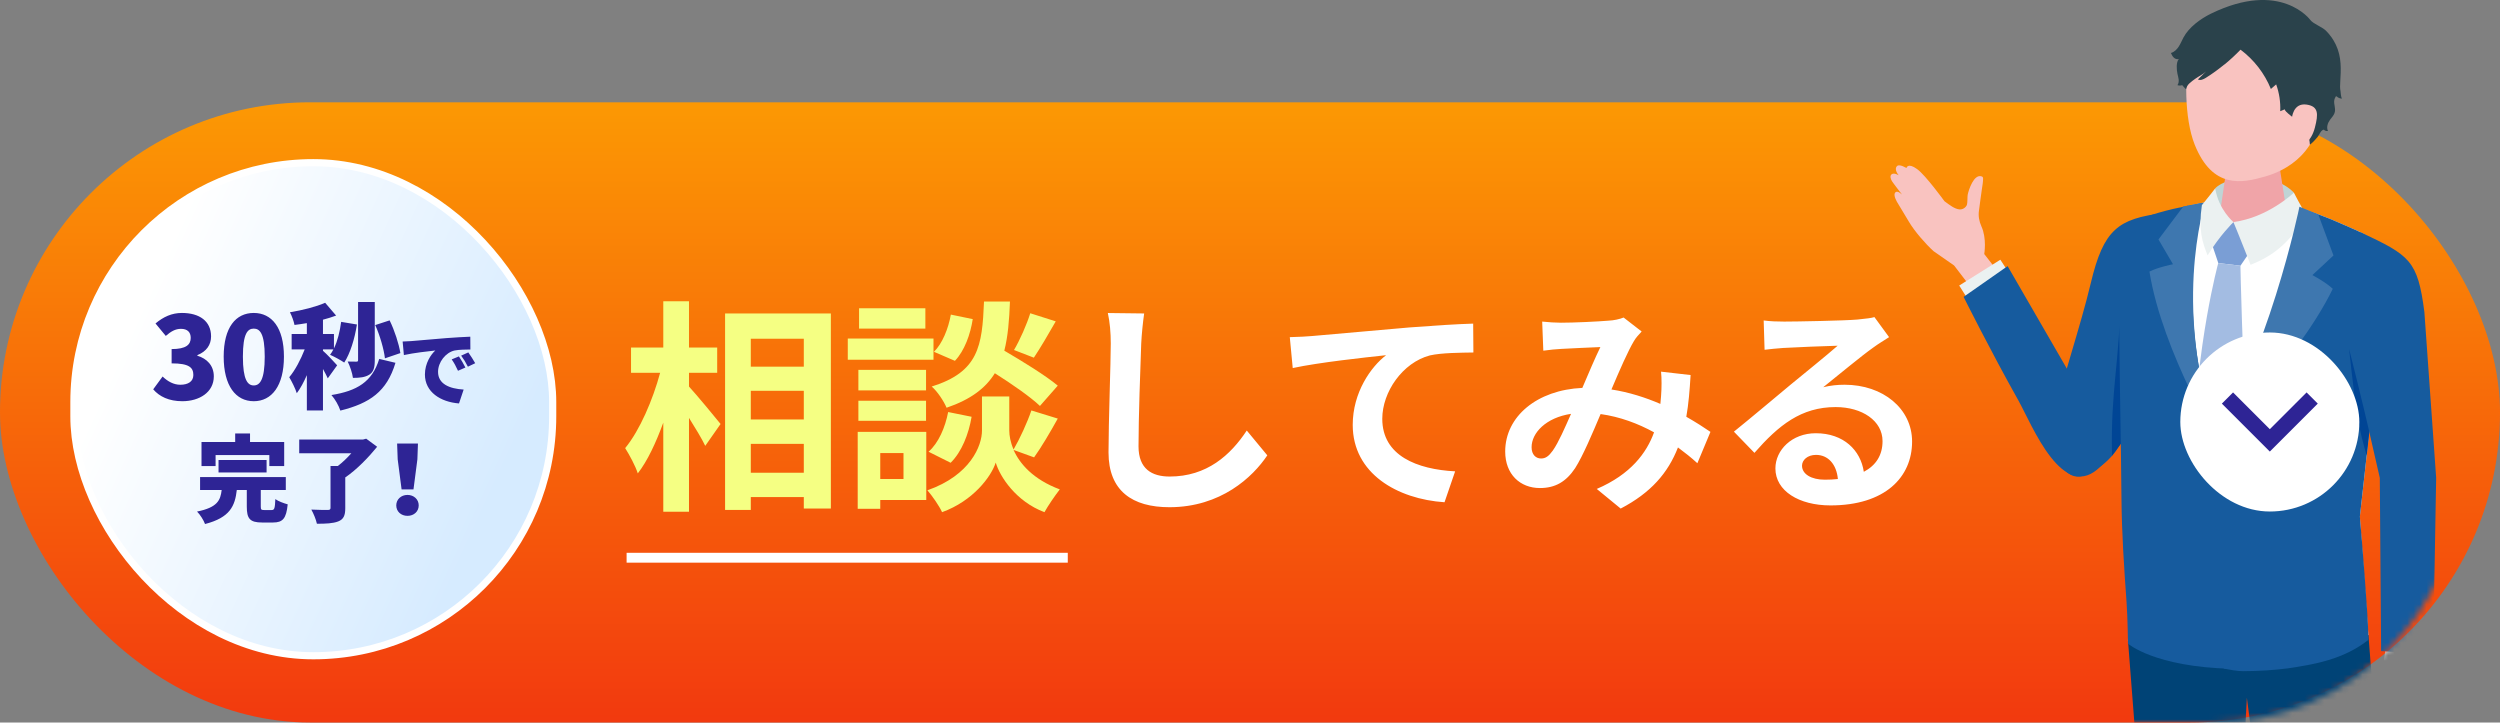 <?xml version="1.0" encoding="UTF-8"?>
<svg width="391" height="113" viewBox="0 0 391 113" fill="none" xmlns="http://www.w3.org/2000/svg">
	<rect x="0" y="0" width="391" height="113" fill="#808080" stroke="none"/>
	<rect y="16" width="391" height="97" rx="48.5" fill="url(#paint0_linear_477_959)" />
	<rect x="11.559" y="25.441" width="74.882" height="77.118" rx="37.441" fill="url(#paint1_linear_477_959)" />
	<rect x="11.559" y="25.441" width="74.882" height="77.118" rx="37.441" stroke="white" stroke-width="1.118" />
	<path d="M28.522 62.75C26.412 62.75 24.928 62.017 23.962 60.891L25.429 58.888C26.233 59.657 27.163 60.175 28.2 60.175C29.434 60.175 30.239 59.657 30.239 58.655C30.239 57.511 29.631 56.831 26.841 56.831V54.596C29.112 54.596 29.828 53.899 29.828 52.843C29.828 51.931 29.291 51.431 28.308 51.431C27.413 51.431 26.734 51.842 25.929 52.539L24.32 50.59C25.554 49.553 26.877 48.945 28.451 48.945C31.205 48.945 33.011 50.233 33.011 52.611C33.011 53.934 32.295 54.971 30.865 55.544V55.633C32.349 56.08 33.44 57.153 33.44 58.87C33.44 61.355 31.169 62.75 28.522 62.75ZM39.688 62.75C36.88 62.75 34.984 60.354 34.984 55.776C34.984 51.198 36.88 48.945 39.688 48.945C42.495 48.945 44.408 51.234 44.408 55.776C44.408 60.354 42.495 62.75 39.688 62.75ZM39.688 60.283C40.635 60.283 41.404 59.424 41.404 55.776C41.404 52.146 40.635 51.395 39.688 51.395C38.74 51.395 37.989 52.146 37.989 55.776C37.989 59.424 38.74 60.283 39.688 60.283ZM62.619 55.222L60.205 56.044C60.044 54.632 59.418 52.45 58.685 50.841L60.938 50.108C61.725 51.717 62.387 53.791 62.619 55.222ZM58.614 47.228V56.349C58.614 57.475 58.435 58.172 57.755 58.602C57.094 59.013 56.253 59.102 55.198 59.102C55.109 58.369 54.733 57.243 54.376 56.545C54.912 56.563 55.52 56.563 55.735 56.563C55.931 56.563 56.003 56.509 56.003 56.313V47.228H58.614ZM52.73 57.135L51.264 59.174C51.085 58.781 50.817 58.244 50.513 57.708V64.199H47.992V58.673C47.509 59.764 46.99 60.748 46.418 61.499C46.185 60.748 45.631 59.657 45.238 58.995C46.168 57.904 47.044 56.205 47.652 54.65H45.613V52.236H47.992V50.537C47.33 50.644 46.686 50.751 46.06 50.823C45.953 50.251 45.631 49.374 45.345 48.838C47.312 48.516 49.44 47.98 50.853 47.354L52.569 49.356C51.926 49.607 51.228 49.803 50.513 50V52.236H52.23V54.489C52.802 53.326 53.16 51.824 53.356 50.34L55.824 50.751C55.466 53.04 54.751 55.311 53.839 56.706C53.338 56.349 52.23 55.758 51.622 55.49C51.818 55.24 51.979 54.954 52.14 54.65H50.513V54.864C50.996 55.258 52.409 56.76 52.73 57.135ZM59.311 56.134L61.85 56.742C60.509 61.23 57.845 63.072 53.231 64.217C52.981 63.43 52.391 62.411 51.836 61.785C55.824 61.141 58.202 59.746 59.311 56.134ZM71.774 55.74C72.099 56.221 72.554 57.001 72.788 57.482L71.631 57.989C71.28 57.235 71.059 56.806 70.643 56.208L71.774 55.74ZM73.243 55.116C73.581 55.584 74.062 56.338 74.322 56.806L73.178 57.352C72.801 56.611 72.554 56.208 72.125 55.623L73.243 55.116ZM62.973 53.413C63.493 53.4 64.052 53.374 64.299 53.348C65.508 53.244 67.458 53.088 69.811 52.88C71.098 52.776 72.619 52.698 73.555 52.659L73.568 54.661C72.905 54.674 71.813 54.674 71.098 54.817C69.707 55.129 68.511 56.637 68.511 58.158C68.511 60.056 70.292 60.797 72.515 60.927L71.787 63.098C68.914 62.877 66.457 61.317 66.457 58.574C66.457 56.806 67.393 55.441 68.082 54.817C66.977 54.934 64.715 55.194 63.168 55.532L62.973 53.413ZM33.718 71.17V72.896H31.516V69.132H36.783V67.793H39.105V69.132H44.447V72.896H42.125V71.17H33.718ZM41.694 73.893H34.179V71.944H41.694V73.893ZM41.337 79.771H42.483C42.914 79.771 43.003 79.533 43.063 78.06C43.494 78.387 44.432 78.729 44.997 78.878C44.774 81.11 44.224 81.72 42.691 81.72H40.995C39.06 81.72 38.599 81.095 38.599 79.235V76.631H37.036C36.754 79.131 35.98 80.946 32.067 81.958C31.858 81.378 31.293 80.47 30.817 80.009C34.031 79.354 34.477 78.238 34.671 76.631H31.293V74.608H44.7V76.631H40.786V79.205C40.786 79.711 40.861 79.771 41.337 79.771ZM57.273 68.611L58.984 69.876C57.645 71.527 55.785 73.462 54 74.667V79.488C54 80.649 53.717 81.229 52.884 81.556C52.065 81.869 50.949 81.914 49.565 81.914C49.431 81.274 49.03 80.292 48.688 79.697C49.64 79.756 50.905 79.756 51.247 79.756C51.574 79.756 51.693 79.682 51.693 79.429V72.881H52.839C53.583 72.316 54.327 71.587 54.952 70.888H46.798V68.745H56.767L57.273 68.611ZM62.809 76.542L62.199 71.84L62.109 69.37H65.368L65.279 71.84L64.669 76.542H62.809ZM63.731 80.679C62.719 80.679 61.975 79.994 61.975 79.042C61.975 78.119 62.719 77.405 63.731 77.405C64.743 77.405 65.487 78.119 65.487 79.042C65.487 79.994 64.743 80.679 63.731 80.679Z" fill="#2E2495" />
	<mask id="mask0_477_959" style="mask-type:alpha" maskUnits="userSpaceOnUse" x="287" y="-5" width="98" height="118">
		<path d="M287 -5H385V74C385 95.539 367.539 113 346 113H287V-5Z" fill="#D9D9D9" />
	</mask>
	<g mask="url(#mask0_477_959)">
		<path d="M308.166 44.843L305.617 41.518L302.401 39.279C301.132 38.12 299.458 36.196 298.582 34.727C297.626 33.13 296.897 31.954 296.675 31.554C296.345 30.958 296.095 30.232 296.544 30.013C296.886 29.85 297.489 30.441 297.489 30.441C297.489 30.441 296.083 28.635 295.913 28.353C295.742 28.072 295.492 27.498 295.879 27.239C296.266 26.981 296.949 27.414 296.949 27.414C296.374 26.671 296.431 26.199 296.732 25.945C297.114 25.625 298.167 26.283 298.167 26.283C298.167 26.283 298.349 25.36 299.845 26.452C301.189 27.431 304.108 31.464 304.108 31.464C304.922 32.066 305.696 32.68 306.465 32.753C306.937 32.798 307.438 32.483 307.62 32.05C307.734 31.785 307.688 30.744 307.745 30.463C307.893 29.698 308.718 27.166 309.931 27.588C309.999 27.611 310.062 27.645 310.101 27.706C310.147 27.774 310.153 27.853 310.153 27.931C310.153 28.455 310.056 29 309.976 29.512C309.805 30.604 309.686 31.695 309.532 32.786C309.532 32.815 309.527 32.837 309.521 32.865C309.373 33.726 309.532 34.598 309.891 35.397C310.767 37.315 310.335 39.729 310.335 39.729L316.066 47.099L310.403 50.272L308.166 44.848V44.843Z" fill="#F9C3C0" />
		<path d="M315.701 45.011L312.856 40.618L306.419 44.657L309.321 49.259L315.701 45.011Z" fill="#EBF1F1" />
		<path d="M307.102 46.435L313.988 41.619L325.195 61.006C325.195 61.006 334.381 66.817 328.615 72.854C322.708 79.037 317.773 66.373 315.707 62.688C311.331 54.902 307.107 46.435 307.107 46.435H307.102Z" fill="#165B9E" />
		<path d="M324.802 74.536C321.837 74.277 320.306 68.629 320.989 65.765C322.326 60.168 325.445 50.84 326.993 44.303C328.997 35.847 331.296 34.21 338.296 33.333C341.438 39.212 334.899 59.155 331.882 68.708C330.955 71.644 326.788 74.705 324.802 74.536Z" fill="#165B9E" />
		<path d="M330.317 71.273C330.083 60.848 331.529 56.663 331.643 46.277L332.366 68.533L330.317 71.273Z" fill="#004595" />
		<path d="M370.413 99.306L369.081 80.792L373.168 44.14C373.703 40.978 372.422 37.766 368.933 36.207C360.92 32.618 351.535 28.168 336.396 34.041C334.324 34.846 333.544 37.315 332.833 39.397C331.973 41.889 331.558 44.573 331.655 47.217L331.82 51.757C331.894 60.421 331.968 69.079 332.042 77.743C332.087 83.233 332.366 88.651 332.759 94.125C332.93 96.533 332.81 100.257 332.81 100.257C332.81 100.257 337.369 104.274 350.869 104.201C365.575 104.122 370.407 99.306 370.407 99.306H370.413Z" fill="white" />
		<path d="M373.635 104.083C373.635 104.083 372.946 105.939 372.707 106.727C372.44 107.593 372.235 108.476 372.092 109.365C371.831 110.991 371.785 112.645 371.95 114.277C371.962 114.372 371.973 114.473 371.984 114.569C372.149 115.992 372.565 117.36 372.889 118.738C372.975 119.092 372.958 119.66 373.407 119.835C373.424 119.841 373.84 119.925 373.823 119.869C373.823 119.886 374.033 120.684 374.483 120.763C374.841 120.825 375.2 120.679 375.348 120.082C375.348 120.082 375.479 120.611 375.894 120.718C376.31 120.825 376.543 120.471 376.629 120.274C376.714 120.077 377.072 118.637 377.072 118.637C377.072 118.637 377.05 119.182 377.368 119.306C379.064 119.942 378.797 115.374 378.666 114.687C378.581 114.254 378.461 113.827 378.473 113.388C378.484 112.769 378.757 112.184 378.968 111.593C379.44 110.282 379.645 108.898 379.582 107.526C379.52 106.226 378.723 105.287 378.78 103.998L379.298 99.002L374.039 98.592L373.635 104.083Z" fill="#F9C3C0" />
		<path d="M373.481 98.918L372.844 103.272L379.565 103.526L379.884 99.34L373.481 98.918Z" fill="#EBF1F1" />
		<path d="M346.463 29.45C348.296 27.515 355.41 26.621 358.768 30.137C359.013 31.853 359.366 32.967 359.366 32.967L353.219 35.149L346.623 34.227C346.623 34.227 346.298 30.784 346.469 29.45H346.463Z" fill="#BFD4D5" />
		<path d="M352.508 23.566C355.155 23.566 356.561 25.04 356.561 26.311L357.904 34.851C357.779 36.331 355.24 37.529 352.224 37.529C349.207 37.529 346.862 36.331 346.988 34.851L348.291 25.923C348.399 24.624 349.868 23.566 352.514 23.566H352.508Z" fill="#F0A4A8" />
		<path d="M353.595 2.733C361.131 2.79 363.208 8.382 363.208 15.166C363.208 24.005 357.329 26.722 354.307 27.594C350.624 28.657 346.054 29.597 343.254 22.632C341.592 18.491 341.649 11.29 342.571 8.5C343.373 6.069 346.06 2.671 353.589 2.728L353.595 2.733Z" fill="#F9C3C0" />
		<path d="M345.826 37.833L349.309 34.727L351.995 39.234L350.402 41.563L346.941 41.141L345.826 37.833Z" fill="#7A9ED5" />
		<path d="M346.942 41.141L350.402 41.557C350.402 41.557 350.681 56.106 351.609 71.239C351.694 72.623 346.749 75.886 346.749 75.886C346.749 75.886 342.969 72.336 343.004 70.975C343.465 53.777 346.936 41.141 346.936 41.141H346.942Z" fill="#A3BCE2" />
		<path d="M347.915 10.086C348.803 9.355 349.651 8.568 350.42 7.769C352.525 9.344 354.187 11.493 355.166 13.918L355.992 13.197C356.475 14.537 356.692 15.977 356.629 17.394C356.879 17.288 357.13 17.186 357.38 17.079C356.976 17.248 359.509 19.015 359.708 19.183C360.733 20.044 361.188 21.332 361.268 22.632C361.717 22.283 362.11 21.873 362.468 21.428C362.764 21.062 362.867 20.579 363.288 20.32C363.322 20.297 363.356 20.28 363.396 20.28C363.459 20.28 363.504 20.331 363.555 20.365C363.703 20.483 363.908 20.522 364.09 20.477C363.817 19.904 364.062 19.206 364.443 18.694C364.677 18.379 364.961 18.092 365.104 17.726C365.382 17.017 364.967 16.359 365.081 15.656C365.109 15.47 365.2 15.302 365.291 15.133C365.303 15.11 365.314 15.088 365.337 15.071C365.399 15.032 365.479 15.088 365.53 15.139C365.735 15.324 366.014 15.425 366.293 15.414C366.088 15.139 366.122 14.57 366.054 14.233C365.957 13.788 365.986 13.327 366.014 12.871C366.139 10.807 366.236 8.905 365.32 6.981C364.933 6.16 364.398 5.411 363.743 4.77C363.134 4.174 361.785 3.735 361.33 3.116C361.33 3.116 356.726 -3.179 345.815 2.126C344.188 2.919 342.383 4.224 341.507 5.839C341.251 6.312 341.052 6.823 340.761 7.274C340.471 7.729 340.056 8.14 339.532 8.286C339.652 8.545 339.771 8.815 339.982 9.012C340.186 9.203 340.488 9.321 340.767 9.226C340.323 9.732 340.42 10.919 340.551 11.532C340.613 11.836 340.71 12.129 340.744 12.432C340.778 12.736 340.739 13.068 340.551 13.316C340.79 13.4 341.063 13.4 341.296 13.316C341.49 13.53 341.678 13.771 341.888 13.963C342.025 13.575 342.082 13.366 342.4 13.062C342.696 12.781 343.038 12.534 343.374 12.297C343.903 11.926 344.569 11.617 345.03 11.161C344.603 11.583 344.182 11.999 343.755 12.421C344.136 12.635 344.609 12.41 344.984 12.179C345.98 11.56 346.965 10.846 347.898 10.075L347.915 10.086Z" fill="#2A424B" />
		<path d="M358.444 18.553C358.444 18.553 358.575 16.033 360.766 16.359C362.639 16.64 362.593 17.839 362.052 19.943C361.512 22.047 360.208 23.043 358.894 22.986C357.579 22.93 358.444 18.548 358.444 18.548V18.553Z" fill="#F9C3C0" />
		<path d="M369.844 154.484L371.239 109.708L370.419 99.306C370.419 99.306 365.519 103.722 350.88 104.201C338.837 104.594 332.822 100.257 332.822 100.257L336.293 144.932L339.401 187.738C339.401 187.738 341.131 189.089 344.722 189.004C348.786 188.914 350.693 187.041 350.693 187.041L349.315 149.308L351.41 109.123L356.788 150.54L361.096 197.882C361.096 197.882 363.162 199.688 366.526 199.699C369.924 199.71 372.075 197.96 372.075 197.96L369.85 154.484H369.844Z" fill="#004376" />
		<path d="M349.31 34.727C349.31 34.727 350.744 38.215 351.996 41.422C355.485 40.004 357.87 38.204 360.755 33.703C359.924 32.393 358.763 30.137 358.763 30.137C358.763 30.137 354.7 34.035 349.31 34.727Z" fill="#EBF1F1" />
		<path d="M349.025 104.026L347.722 70.581C347.722 70.581 339.885 54.238 344.216 32.787C344.261 32.55 344.318 32.32 344.375 32.083C344.392 31.971 344.398 31.858 344.404 31.74C344.318 31.757 344.233 31.774 344.147 31.791C341.74 32.241 338.063 32.967 335.297 34.041C333.226 34.846 333.288 37.338 332.571 39.419C331.712 41.912 331.171 44.64 331.268 47.284L331.45 51.864C331.524 60.528 331.723 69.242 331.797 77.906C331.843 83.397 332.201 88.713 332.594 94.192C332.765 96.6 332.816 100.668 332.816 100.668C332.816 100.668 336.948 104.302 348.979 104.595L349.025 104.026Z" fill="#165B9E" />
		<path d="M347.408 70.176C347.408 70.176 338.194 55.133 336.174 42.474C337.579 41.771 339.856 41.327 339.856 41.327L337.585 37.451L341.461 32.297L344.887 31.65C344.887 31.65 339.264 48.995 347.408 70.176Z" fill="#3E77AF" />
		<path d="M369.201 36.331C376.901 39.949 378.125 40.697 379.172 48.792L381.016 74.733L380.532 102.412L372.411 101.832L372.2 74.739L368.301 57.732C363.003 41.349 369.195 36.337 369.195 36.337L369.201 36.331Z" fill="#165B9E" />
		<path d="M368.939 36.207C366.281 35.02 363.476 33.738 360.362 32.764L360.334 32.685L360.305 32.747C360.305 32.747 355.189 57.383 346.043 68.522C346.208 79.014 347.796 104.567 347.796 104.567C348.627 104.724 349.845 104.977 350.869 104.972C353.481 104.96 355.775 104.792 357.795 104.533C361.916 103.92 366.503 103.16 370.413 100.077C370.419 99.892 370.413 99.627 370.413 99.312C370.322 95.689 369.389 84.252 369.11 81.129L369.087 80.792L369.378 78.165L370.795 65.45L373.168 44.145C373.703 40.984 372.422 37.771 368.934 36.213L368.939 36.207Z" fill="#165B9E" />
		<path d="M370.561 67.548C370.561 67.548 369.366 62.328 367.397 54.564C368.586 65.726 369.064 67.487 370.151 71.245L370.561 67.548Z" fill="#004595" />
		<path d="M344.973 70.648C344.973 70.648 359.235 56.719 364.847 45.169C363.703 44.095 361.654 43.026 361.654 43.026L364.955 39.954L362.582 33.552L359.634 32.331C359.634 32.331 354.716 56.325 344.973 70.654V70.648Z" fill="#3E77AF" />
		<path d="M349.31 34.728C349.31 34.728 346.982 32.804 346.464 29.451C346.464 29.451 345.126 31.189 344.375 32.084C343.806 35.965 344.438 37.873 345.269 39.949C347.13 36.865 349.315 34.728 349.315 34.728" fill="#EBF1F1" />
	</g>
	<path d="M107.759 58.304V60.456C108.994 61.796 111.992 65.43 112.698 66.311L110.299 69.733C109.77 68.604 108.747 66.946 107.759 65.359V80.034H103.738V66.1C102.609 69.204 101.268 72.097 99.751 74.037C99.364 72.837 98.446 71.144 97.776 70.086C100.069 67.299 102.115 62.502 103.244 58.304H98.693V54.353H103.738V47.121H107.759V54.353H112.169V58.304H107.759ZM117.425 73.931H125.715V69.416H117.425V73.931ZM125.715 61.126H117.425V65.606H125.715V61.126ZM125.715 52.977H117.425V57.351H125.715V52.977ZM113.403 49.026H129.948V79.54H125.715V77.741H117.425V79.751H113.403V49.026ZM161.132 48.991L165.118 50.261C163.954 52.307 162.684 54.459 161.696 55.94L158.592 54.741C159.509 53.189 160.602 50.719 161.132 48.991ZM165.435 60.315L162.648 63.489C161.167 62.078 158.274 60.068 155.593 58.374C154.147 60.703 151.854 62.466 148.044 63.772C147.621 62.749 146.598 61.196 145.716 60.456C153.053 58.163 153.618 54.141 153.9 47.157H157.957C157.851 50.084 157.639 52.624 157.075 54.847C159.967 56.54 163.53 58.727 165.435 60.315ZM148.679 72.379L145.222 70.65C146.774 69.31 147.833 66.841 148.291 64.442L151.96 65.183C151.501 67.899 150.408 70.686 148.679 72.379ZM148.714 49.203L152.136 49.908C151.783 52.236 150.866 54.847 149.349 56.434L146.069 55.023C147.374 53.753 148.326 51.39 148.714 49.203ZM144.728 48.215V51.39H134.357V48.215H144.728ZM145.998 52.942V56.258H132.593V52.942H145.998ZM144.834 57.845V61.055H134.251V57.845H144.834ZM134.251 65.818V62.678H144.834V65.818H134.251ZM141.306 70.862H137.673V74.919H141.306V70.862ZM144.869 67.546V78.199H137.673V79.575H134.145V67.546H144.869ZM161.731 71.532L158.521 70.368C159.474 72.52 161.59 74.989 165.753 76.541C165.012 77.494 163.918 79.081 163.354 80.104C158.909 78.446 156.369 74.531 155.734 72.344C155.029 74.531 152.207 78.341 147.339 80.104C146.915 79.152 145.787 77.529 145.046 76.683C151.783 74.319 153.582 69.698 153.582 67.334V62.008H157.851V67.334C157.851 68.111 158.027 69.169 158.521 70.298C159.509 68.604 160.673 66.064 161.308 64.195L165.435 65.465C164.201 67.687 162.825 70.015 161.731 71.532Z" fill="#F5FF83" />
	<path d="M178.946 49.026C178.734 50.508 178.558 52.307 178.487 53.718C178.346 57.528 178.064 65.43 178.064 69.804C178.064 73.367 180.18 74.531 182.932 74.531C188.753 74.531 192.456 71.18 194.996 67.334L198.206 71.215C195.949 74.601 190.94 79.328 182.897 79.328C177.111 79.328 173.372 76.788 173.372 70.756C173.372 66.029 173.725 56.752 173.725 53.718C173.725 52.06 173.584 50.367 173.266 48.956L178.946 49.026ZM201.724 52.73C203.135 52.695 204.511 52.624 205.217 52.554C208.145 52.307 213.965 51.778 220.421 51.213C224.054 50.931 227.934 50.684 230.404 50.614L230.439 55.129C228.534 55.164 225.5 55.164 223.631 55.587C219.362 56.716 216.188 61.302 216.188 65.5C216.188 71.285 221.62 73.402 227.582 73.719L225.924 78.552C218.551 78.058 211.566 74.072 211.566 66.453C211.566 61.373 214.424 57.351 216.787 55.552C213.471 55.905 206.275 56.681 202.183 57.563L201.724 52.73ZM241.198 50.296C242.151 50.402 243.35 50.472 244.126 50.472C246.137 50.472 249.876 50.296 251.534 50.155C252.416 50.12 253.333 49.908 253.933 49.661L256.755 51.848C256.261 52.377 255.838 52.836 255.555 53.33C254.638 54.847 253.298 57.916 252.028 60.914C254.779 61.337 257.39 62.184 259.683 63.172C259.718 62.749 259.753 62.361 259.788 61.972C259.894 60.597 259.894 59.186 259.788 58.127L264.41 58.657C264.268 61.02 264.092 63.207 263.739 65.183C265.221 66.029 266.491 66.841 267.514 67.546L265.468 72.449C264.551 71.603 263.528 70.791 262.434 69.98C260.882 73.966 258.201 77.071 253.474 79.54L249.735 76.471C255.061 74.178 257.531 70.827 258.695 67.617C256.19 66.241 253.368 65.183 250.335 64.759C249.065 67.758 247.583 71.285 246.348 73.225C244.937 75.342 243.244 76.33 240.845 76.33C237.741 76.33 235.413 74.178 235.413 70.615C235.413 65.147 240.387 60.985 247.477 60.667C248.465 58.339 249.488 55.94 250.299 54.282C248.888 54.353 245.854 54.459 244.232 54.565C243.526 54.6 242.292 54.706 241.374 54.847L241.198 50.296ZM239.54 69.945C239.54 71.109 240.21 71.709 241.022 71.709C241.727 71.709 242.221 71.356 242.856 70.474C243.773 69.169 244.726 66.946 245.713 64.724C241.762 65.324 239.54 67.722 239.54 69.945ZM281.836 72.837C281.836 74.143 283.282 75.025 285.399 75.025C286.14 75.025 286.81 74.989 287.445 74.919C287.233 72.626 285.928 71.144 284.023 71.144C282.683 71.144 281.836 71.956 281.836 72.837ZM275.839 50.12C276.827 50.261 278.061 50.296 279.049 50.296C280.919 50.296 288.468 50.155 290.478 49.979C291.925 49.838 292.736 49.732 293.159 49.591L295.452 52.73C294.641 53.259 293.794 53.753 292.983 54.353C291.078 55.693 287.374 58.798 285.152 60.561C286.316 60.279 287.374 60.173 288.503 60.173C294.5 60.173 299.051 63.913 299.051 69.063C299.051 74.636 294.817 79.046 286.281 79.046C281.377 79.046 277.673 76.788 277.673 73.261C277.673 70.403 280.248 67.758 283.988 67.758C288.362 67.758 291.008 70.439 291.501 73.79C293.442 72.767 294.429 71.144 294.429 68.992C294.429 65.818 291.255 63.666 287.092 63.666C281.695 63.666 278.167 66.523 274.393 70.827L271.183 67.511C273.687 65.5 277.956 61.902 280.037 60.173C282.012 58.551 285.681 55.587 287.409 54.071C285.61 54.106 280.742 54.318 278.873 54.423C277.92 54.494 276.791 54.6 275.98 54.706L275.839 50.12Z" fill="white" />
	<line x1="98" y1="87.229" x2="167" y2="87.229" stroke="white" stroke-width="1.542" />
	<rect x="341" y="52" width="28" height="28" rx="14" fill="white" />
	<path d="M355 67.125L360.75 61.375L362.5 63.125L355 70.625L347.5 63.125L349.25 61.375L355 67.125Z" fill="#2E2495" />
	<defs>
		<linearGradient id="paint0_linear_477_959" x1="221.5" y1="-16" x2="221.5" y2="152" gradientUnits="userSpaceOnUse">
			<stop stop-color="#FFB800" />
			<stop offset="1" stop-color="#EE1313" />
		</linearGradient>
		<linearGradient id="paint1_linear_477_959" x1="48.972" y1="138.991" x2="-7.85" y2="112.969" gradientUnits="userSpaceOnUse">
			<stop stop-color="#D6EBFF" />
			<stop offset="1" stop-color="white" />
		</linearGradient>
	</defs>
</svg>

